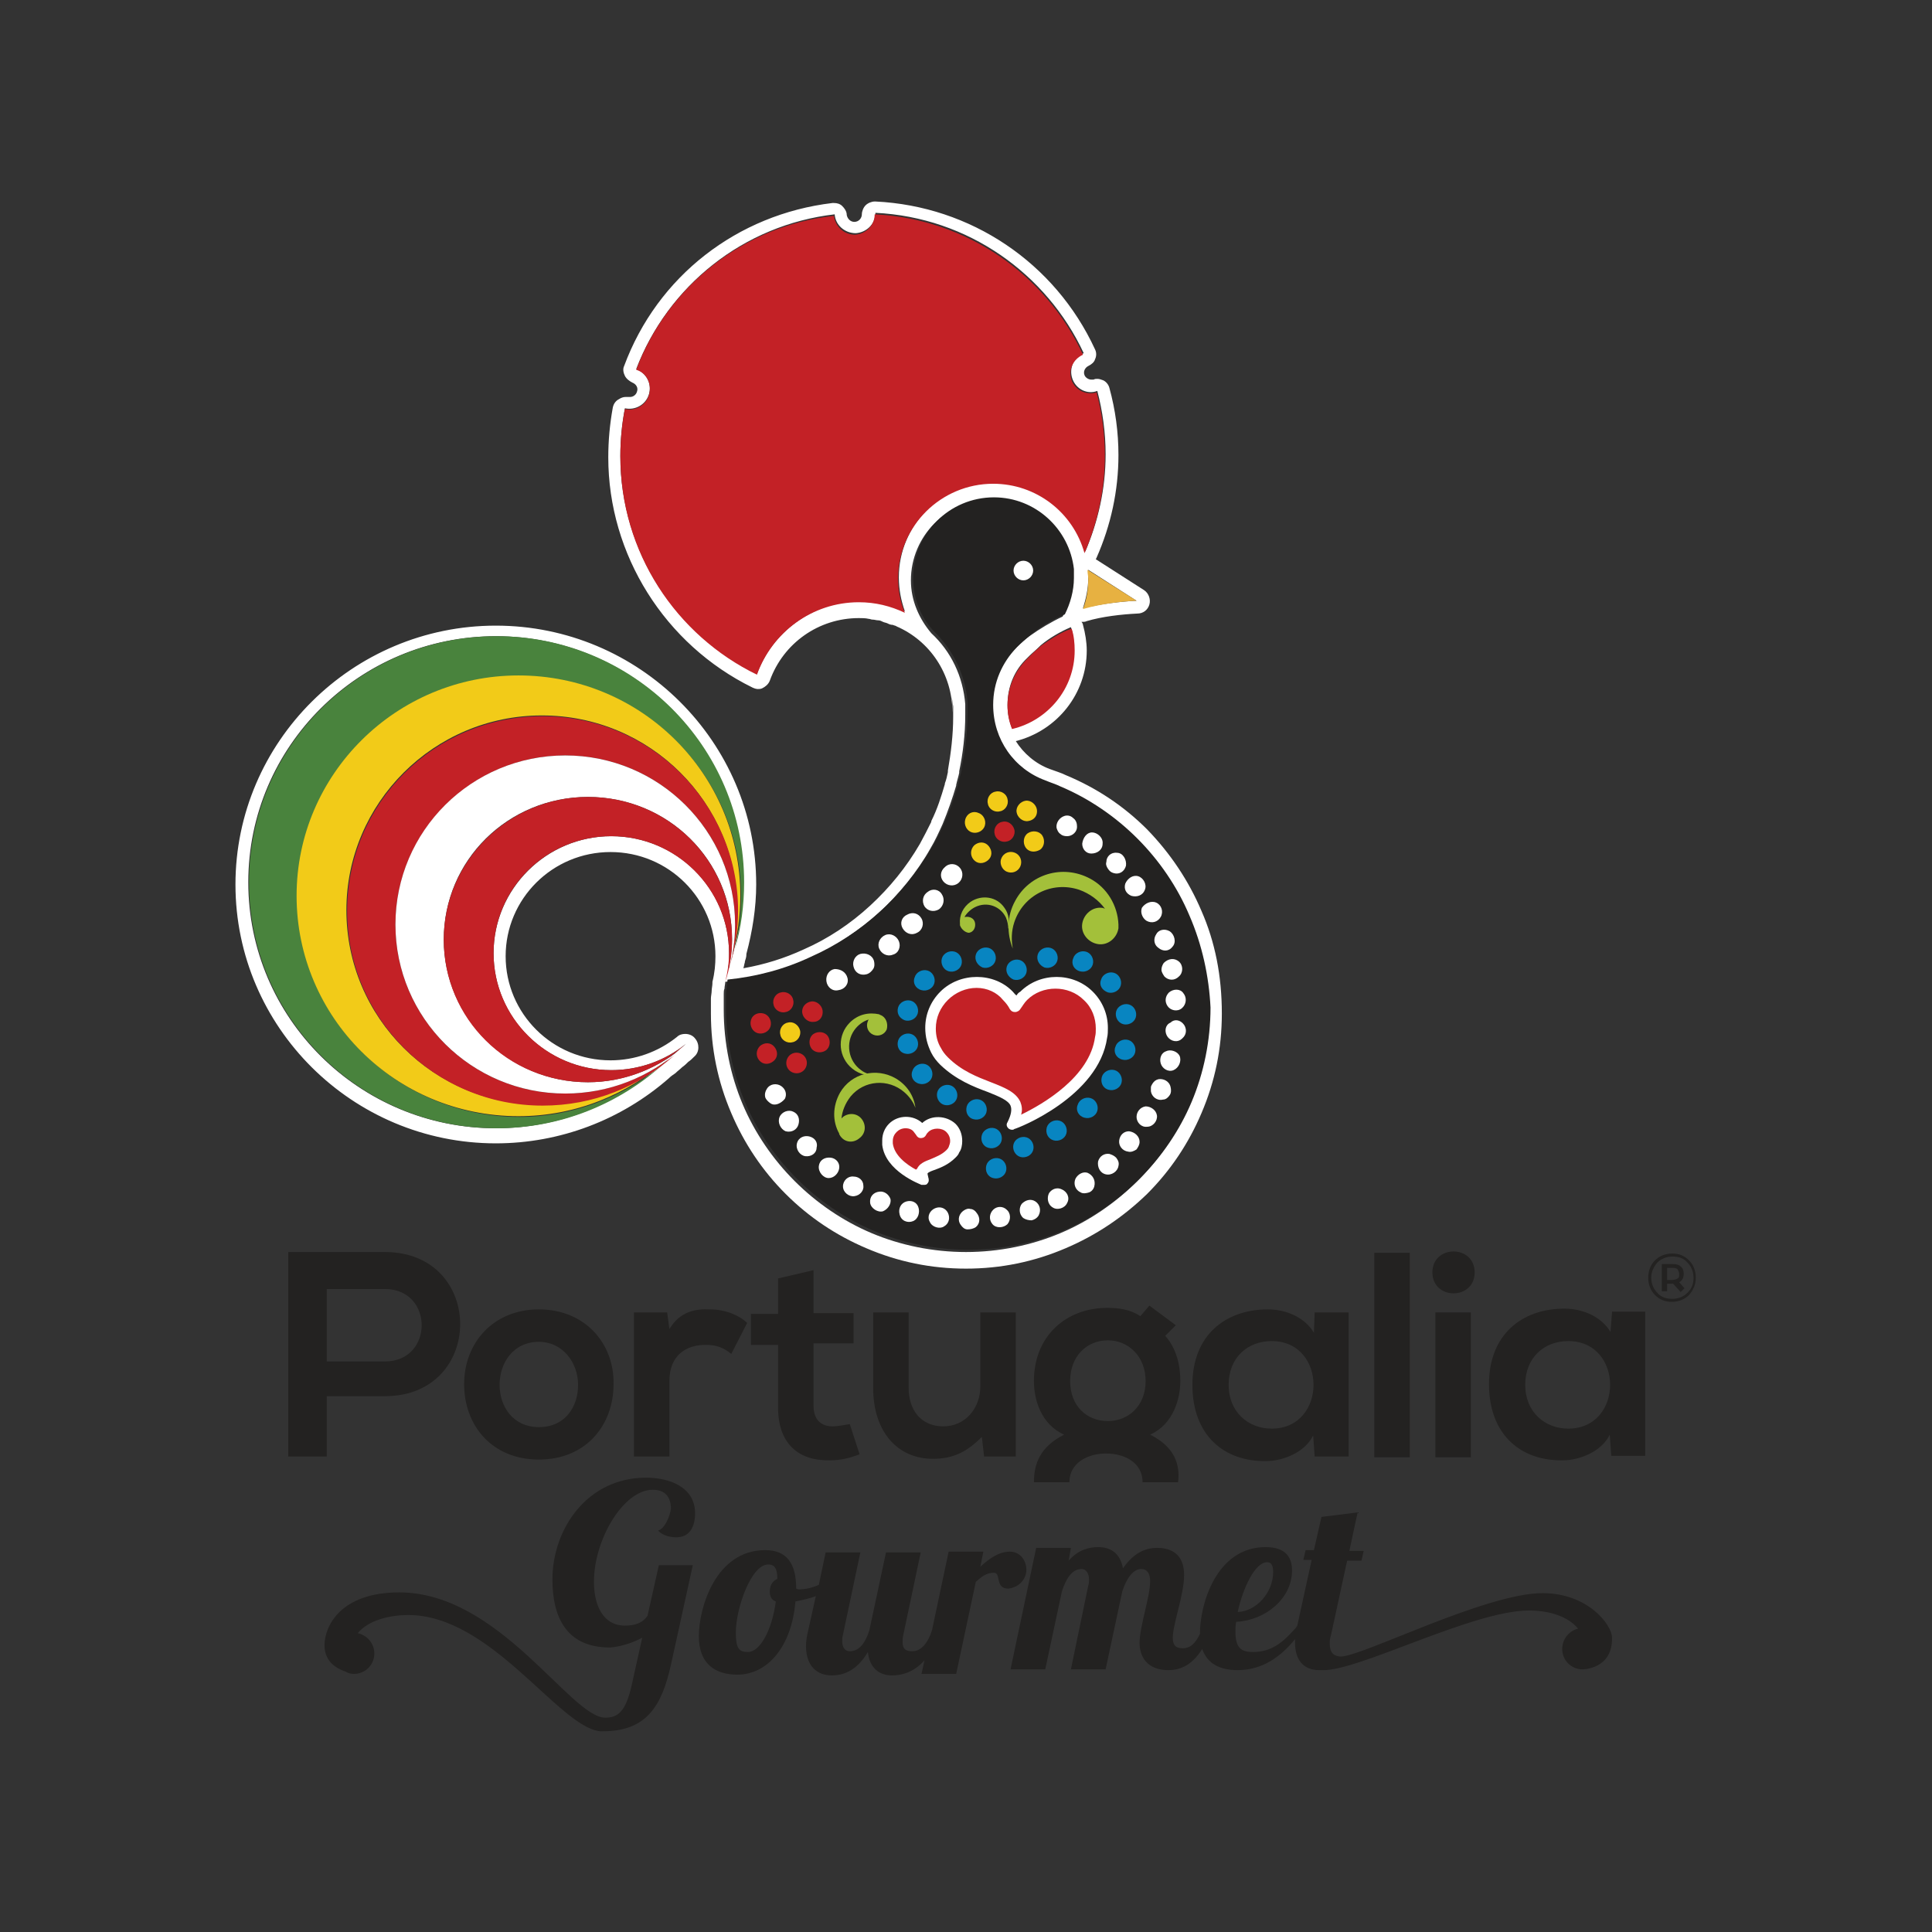 <?xml version="1.0" encoding="utf-8"?>
<!-- Generator: Adobe Illustrator 27.1.1, SVG Export Plug-In . SVG Version: 6.00 Build 0)  -->
<svg version="1.1" id="Layer_1" xmlns="http://www.w3.org/2000/svg" xmlns:xlink="http://www.w3.org/1999/xlink" x="0px" y="0px"
	 viewBox="0 0 256 256" style="enable-background:new 0 0 256 256;" xml:space="preserve">
<rect x="0" y="0" width="256" height="256" fill="#333333" stroke="none"/>
<style type="text/css">
	.st0{clip-path:url(#SVGID_00000106862723884860752590000005003925623377999496_);fill:#FFFFFF;}
	.st1{clip-path:url(#SVGID_00000106862723884860752590000005003925623377999496_);fill:#232221;}
	.st2{clip-path:url(#SVGID_00000106862723884860752590000005003925623377999496_);fill:#C32126;}
	.st3{clip-path:url(#SVGID_00000106862723884860752590000005003925623377999496_);fill:#E7B141;}
	.st4{clip-path:url(#SVGID_00000106862723884860752590000005003925623377999496_);fill:#F2CB18;}
	.st5{clip-path:url(#SVGID_00000106862723884860752590000005003925623377999496_);fill:#0885C1;}
	.st6{clip-path:url(#SVGID_00000106862723884860752590000005003925623377999496_);fill:#A3C03A;}
	.st7{clip-path:url(#SVGID_00000106862723884860752590000005003925623377999496_);fill:#49833D;}
</style>
<g>
	<defs>
		<rect id="SVGID_1_" x="31.2" y="26.6" width="193.5" height="202.9"/>
	</defs>
	<clipPath id="SVGID_00000012458447740188031870000017675215168390185347_">
		<use xlink:href="#SVGID_1_"  style="overflow:visible;"/>
	</clipPath>
	<path style="clip-path:url(#SVGID_00000012458447740188031870000017675215168390185347_);fill:#FFFFFF;" d="M159.2,120.7
		c-1.7-4-4.1-7.6-7.2-10.8c-3.1-3.1-6.7-5.5-10.8-7.2c-0.6-0.3-1.3-0.5-2.1-0.8c-1.9-0.7-3.5-2.1-4.5-3.7c5.5-1.4,9.4-6.3,9.4-12
		c0-1.1-0.2-2.3-0.5-3.4c0-0.1-0.1-0.3-0.2-0.4c0.1,0,0.1,0,0.2,0c0.1,0,0.3,0,0.5-0.1c2-0.6,4.6-0.9,6.7-1c0.8,0,1.4-0.5,1.6-1.2
		c0.2-0.7-0.1-1.5-0.7-1.9l-6.4-4.1c0-0.1,0.1-0.1,0.1-0.2c1.9-4.3,2.9-8.9,2.9-13.6c0-3-0.4-6-1.2-8.9c-0.1-0.4-0.4-0.8-0.8-1
		c-0.3-0.1-0.5-0.2-0.8-0.2c-0.2,0-0.3,0-0.5,0.1c-0.1,0-0.2,0-0.3,0c-0.4,0-0.8-0.3-0.9-0.6c-0.2-0.5,0.1-1,0.5-1.2
		c0.4-0.2,0.8-0.5,0.9-0.9c0.2-0.4,0.2-0.9,0-1.3c-5.3-11.5-16.5-19-29.1-19.6c0,0-0.1,0-0.1,0c-0.4,0-0.9,0.2-1.2,0.5
		c-0.3,0.3-0.5,0.8-0.5,1.2c0,0.5-0.4,1-1,1c-0.5,0-0.9-0.4-1-0.9c0-0.5-0.3-0.9-0.6-1.2c-0.3-0.3-0.7-0.4-1.1-0.4
		c-0.1,0-0.1,0-0.2,0c-12.6,1.5-23.2,9.7-27.6,21.6c-0.2,0.4-0.1,0.9,0.1,1.3c0.2,0.4,0.6,0.7,1,0.9c0.5,0.2,0.8,0.7,0.6,1.2
		c-0.1,0.4-0.5,0.7-0.9,0.7c-0.1,0-0.2,0-0.2,0c-0.1,0-0.3,0-0.4,0c-0.3,0-0.6,0.1-0.9,0.3c-0.4,0.2-0.7,0.6-0.8,1.1
		c-0.4,2.2-0.6,4.4-0.6,6.6c0,12.9,7.5,24.8,19.1,30.5c0.2,0.1,0.5,0.2,0.7,0.2c0.2,0,0.4,0,0.6-0.1c0.4-0.2,0.8-0.5,1-1
		c1.8-5,6.5-8.3,11.8-8.3c0.4,0,0.9,0,1.3,0.1c0.2,0,0.3,0.1,0.5,0.1c0.3,0,0.5,0.1,0.8,0.1c0.2,0,0.4,0.1,0.6,0.2
		c0.2,0.1,0.4,0.1,0.6,0.2c0.2,0.1,0.4,0.2,0.7,0.2c0.2,0.1,0.4,0.1,0.5,0.2c4.4,1.9,7.4,6.3,7.4,11.4c0,0,0.1-1.1-0.2-2.7
		c0.1,0.6,0.2,1.2,0.3,1.9c0,0.5,0,0.9,0,1.4c0,2.4-0.3,4.8-0.7,7.1c0,0.1,0,0.2,0,0.2c-0.1,0.5-0.2,1-0.4,1.5c0,0.1,0,0.1,0,0.1
		c-0.5,1.7-1,3.3-1.8,4.9c0,0,0,0.1,0,0.1c-0.5,1-1,2-1.5,2.9c-1.8,3.1-4,5.8-6.6,8.2c-2.6,2.4-5.6,4.4-8.8,5.8
		c-2.6,1.2-5.2,2-8,2.5c0.1-0.3,0.1-0.5,0.2-0.8c0,0,0-0.1,0-0.1c0.1-0.3,0.2-0.6,0.2-0.9c0,0,0-0.1,0-0.1c0.8-3,1.3-6.1,1.3-9.2
		c0-18.9-15.5-34.3-34.5-34.3c-19,0-34.5,15.4-34.5,34.3c0,18.9,15.5,34.3,34.5,34.3c8.5,0,16.6-3.1,22.9-8.6
		c0.3-0.3,0.6-0.5,0.9-0.7c0.3-0.3,0.6-0.5,0.9-0.8c0.3-0.2,0.6-0.5,0.8-0.7c0,0,0,0,0,0c0.3-0.2,0.5-0.4,0.8-0.7
		c0.7-0.6,0.7-1.7,0.1-2.4c-0.3-0.4-0.8-0.6-1.3-0.6c-0.4,0-0.8,0.1-1.1,0.4c-2.5,2-5.6,3.1-8.8,3.1c-7.7,0-13.9-6.2-13.9-13.8
		c0-7.6,6.2-13.8,13.9-13.8c7.7,0,13.9,6.2,13.9,13.8c0,1.1-0.1,2.2-0.4,3.4c0,0,0,0.1,0,0.1c0,0,0,0.1,0,0.1c0,0.3-0.1,0.7-0.1,1
		c0,0.3-0.1,0.7-0.1,1c0,0.3,0,0.7,0,1c0,0.3,0,0.7,0,1c0,4.6,0.9,9,2.7,13.2c1.7,4,4.1,7.6,7.2,10.7c3.1,3.1,6.7,5.5,10.7,7.2
		c4.2,1.8,8.6,2.7,13.2,2.7c4.6,0,9-0.9,13.2-2.7c4-1.7,7.6-4.1,10.8-7.2c3.1-3.1,5.5-6.7,7.2-10.7c1.8-4.2,2.7-8.6,2.7-13.2
		C161.9,129.3,161,124.8,159.2,120.7 M134.1,96.5c-0.4-1-0.6-2-0.6-3.1c0-2.4,0.9-4.6,2.6-6.2l0.3-0.3c0.4-0.4,0.9-0.8,1.3-1.2
		l0.2-0.2c1.2-1,2.6-1.8,4-2.4c0.3,0.9,0.4,1.9,0.4,2.9C142.3,91.2,138.8,95.4,134.1,96.5 M150.6,79.6c-2,0.1-4.7,0.4-7.1,1
		c0.4-1.3,0.7-2.6,0.7-4c0-0.3,0-0.7,0-1l0-0.1L150.6,79.6z M100.3,89.3c-10.7-5.2-18.1-16.2-18.1-28.9c0-2.1,0.2-4.2,0.6-6.3
		c1.4,0.3,2.8-0.5,3.2-1.9c0.4-1.4-0.4-2.8-1.7-3.3c4.2-11,14.2-19.1,26.3-20.5c0.1,1.4,1.3,2.5,2.8,2.5c1.4-0.1,2.6-1.2,2.6-2.7
		c12.3,0.6,22.7,8.1,27.6,18.6c-1.3,0.5-2,2-1.5,3.4c0.5,1.4,2,2.1,3.3,1.6c0.7,2.7,1.1,5.5,1.1,8.4c0,4.6-1,8.9-2.7,12.9
		c-1.5-5.4-6.4-9.2-12.1-9.2c-7,0-12.6,5.7-12.6,12.6c0,1.6,0.3,3.1,0.8,4.5c-1.8-0.9-3.9-1.4-6.1-1.4
		C107.6,79.8,102.3,83.8,100.3,89.3 M81,110.8c-8.6,0-15.6,7-15.6,15.5c0,8.6,7,15.5,15.6,15.5c3.7,0,7.2-1.3,9.9-3.5
		c-0.3,0.3-0.7,0.6-1,0.8c0.1,0,0.1-0.1,0.2-0.1c-0.3,0.2-0.5,0.5-0.8,0.7c-0.3,0.3-0.6,0.5-0.9,0.8c-0.3,0.3-0.6,0.5-0.9,0.7
		c-5.8,5.1-13.4,8.3-21.8,8.3c-18.1,0-32.8-14.6-32.8-32.6c0-18,14.7-32.6,32.8-32.6c18.1,0,32.8,14.6,32.8,32.6c0,3-0.4,6-1.2,8.8
		c0-0.2,0.1-0.4,0.1-0.5c-0.1,0.5-0.2,1-0.4,1.5c0-0.1,0.1-0.3,0.1-0.4c-0.1,0.5-0.2,1-0.4,1.4c0-0.1,0-0.2,0.1-0.2
		c-0.1,0.3-0.1,0.6-0.2,0.8c0,0-0.1,0-0.1,0c0.1-0.7,0.1-1.3,0.1-2C96.6,117.7,89.6,110.8,81,110.8 M157.6,146.3
		c-1.6,3.8-4,7.3-6.9,10.2c-2.9,2.9-6.4,5.3-10.2,6.9c-3.8,1.6-8.1,2.5-12.5,2.5c-4.4,0-8.7-0.9-12.5-2.5c-3.8-1.6-7.3-4-10.2-6.9
		c-2.9-2.9-5.3-6.4-6.9-10.2c-1.6-3.8-2.5-8.1-2.5-12.5c0-0.3,0-0.6,0-1c0-0.3,0-0.6,0-0.9c0-0.1,0-0.1,0-0.2c0-0.2,0-0.5,0.1-0.7
		c0-0.3,0.1-0.6,0.1-0.9c0.6-0.1,1.2-0.2,1.8-0.2c3.2-0.5,6.3-1.4,9.2-2.8c3.4-1.6,6.5-3.6,9.3-6.1c2.7-2.5,5.1-5.4,6.9-8.6
		c0.6-1,1.1-2.1,1.6-3.2c0.7-1.7,1.3-3.4,1.8-5.1c0,0,0-0.1,0-0.1c0.1-0.5,0.3-1.1,0.4-1.6c0-0.1,0-0.1,0-0.2
		c0.5-2.4,0.8-4.9,0.8-7.5c0-0.5,0-1,0-1.4c-0.3-3.7-1.9-7-4.5-9.4c-1.6-1.9-2.7-4.3-2.7-7c0-5.9,4.8-10.7,10.7-10.7
		c5.5,0,10,4.1,10.6,9.5v0c0,0.1,0,0.2,0,0.3c0,0.3,0,0.6,0,0.9c0,1.7-0.4,3.4-1.2,4.8c-1.5,0.7-3,1.6-4.4,2.6v0
		c-0.7,0.5-1.4,1.1-2,1.8v0c-1.9,1.9-3.1,4.6-3.1,7.6c0,4.6,2.9,8.5,6.9,10c0.7,0.2,1.3,0.5,2,0.8c3.8,1.6,7.3,4,10.2,6.9
		c2.9,2.9,5.3,6.4,6.9,10.2c1.6,3.8,2.5,8.1,2.5,12.5C160.2,138.3,159.3,142.5,157.6,146.3"/>
	<path style="clip-path:url(#SVGID_00000012458447740188031870000017675215168390185347_);fill:#232221;" d="M51,165.9
		c-4.3,0-8.5,0-12.8,0V193h5.1v-8H51C64.3,185,64.3,165.9,51,165.9 M51,180.4h-7.7v-9.6H51C57.5,170.8,57.5,180.4,51,180.4"/>
	<path style="clip-path:url(#SVGID_00000012458447740188031870000017675215168390185347_);fill:#232221;" d="M71.4,173.5
		c-6.1,0-9.9,4.5-9.9,9.9c0,5.5,3.7,10,9.9,10c6.2,0,9.9-4.5,9.9-10C81.4,178,77.5,173.5,71.4,173.5 M71.4,189.1
		c-3.4,0-5.2-2.7-5.2-5.6c0-2.9,1.8-5.7,5.2-5.7c3.2,0,5.2,2.8,5.2,5.7C76.6,186.4,74.9,189.1,71.4,189.1"/>
	<path style="clip-path:url(#SVGID_00000012458447740188031870000017675215168390185347_);fill:#232221;" d="M88.7,176.1l-0.3-2.2
		h-4.4V193h4.7V183c0-3.5,2.3-4.8,4.8-4.8c1.5,0,2.4,0.4,3.4,1.2l2.1-4.1c-1-1-2.9-1.8-4.9-1.8C92.1,173.4,90.1,173.8,88.7,176.1"/>
	<path style="clip-path:url(#SVGID_00000012458447740188031870000017675215168390185347_);fill:#232221;" d="M110.3,189
		c-1.5,0-2.5-0.9-2.5-2.7V178h5.3V174h-5.3v-5.7l-4.7,1.1v4.7h-3.6v4.1h3.6v8.3c0,4.8,2.7,7.1,6.9,7c1.4,0,2.6-0.3,3.9-0.8l-1.3-4
		C111.9,188.8,111.1,189,110.3,189"/>
	<path style="clip-path:url(#SVGID_00000012458447740188031870000017675215168390185347_);fill:#232221;" d="M129.9,183.7
		c0,2.9-2,5.3-4.9,5.3c-3,0-4.6-2.2-4.6-5.1v-10h-4.7v10c0,5.9,3.3,9.4,7.9,9.4c2.7,0,4.5-0.9,6.5-2.9l0.3,2.6h4.2v-19.1h-4.7V183.7
		z"/>
	<path style="clip-path:url(#SVGID_00000012458447740188031870000017675215168390185347_);fill:#232221;" d="M174.1,176.6
		c-1.1-1.9-3.5-3.1-6.1-3.1c-5.6,0-10,3.4-10,10c0,6.7,4.2,10.2,9.8,10.1c2.1,0,5.1-1.1,6.2-3.4l0.2,2.8h4.5v-19.1h-4.5L174.1,176.6
		z M168.5,189.3c-3.1,0-5.7-2.2-5.7-5.8c0-3.6,2.5-5.8,5.7-5.8C175.9,177.7,175.9,189.3,168.5,189.3"/>
	
		<rect x="182.1" y="166" style="clip-path:url(#SVGID_00000012458447740188031870000017675215168390185347_);fill:#232221;" width="4.7" height="27.1"/>
	<path style="clip-path:url(#SVGID_00000012458447740188031870000017675215168390185347_);fill:#232221;" d="M189.8,168.6
		c0,3.7,5.6,3.7,5.6,0S189.8,164.9,189.8,168.6"/>
	
		<rect x="190.2" y="173.9" style="clip-path:url(#SVGID_00000012458447740188031870000017675215168390185347_);fill:#232221;" width="4.7" height="19.2"/>
	<path style="clip-path:url(#SVGID_00000012458447740188031870000017675215168390185347_);fill:#232221;" d="M213.6,173.9l-0.2,2.6
		c-1.1-1.9-3.5-3.1-6.1-3.1c-5.6,0-10,3.4-10,10c0,6.7,4.2,10.2,9.8,10.1c2.1,0,5.1-1.1,6.2-3.4l0.2,2.8h4.5v-19.1H213.6z
		 M207.8,189.3c-3.1,0-5.7-2.2-5.7-5.8c0-3.6,2.5-5.8,5.7-5.8C215.2,177.7,215.2,189.3,207.8,189.3"/>
	<path style="clip-path:url(#SVGID_00000012458447740188031870000017675215168390185347_);fill:#232221;" d="M152.4,190.1
		c3.1-1.4,4-4.8,4-7.1c0-2.1-0.5-4.3-2-6l1.4-1.4l-3.5-2.6l-1.2,1.4c-1.3-0.9-2.9-1.1-4.4-1.1c-5.4,0-9.7,3.7-9.7,9.7
		c0,2.4,0.9,5.7,4,7.1c0,0,0,0,0,0l0,0c-3.2,1.6-4,3.9-4,6.3h4.7c0-2.6,2.5-3.8,4.8-3.8l0,0c0,0,0.1,0,0.1,0c2.4,0,4.8,1.2,4.8,3.8
		h4.7C156.4,194,155.6,191.7,152.4,190.1 M146.8,188.3c-2.8,0-5-2-5-5.3c0-3.3,2.2-5.4,5-5.4c2.7,0,5,2.1,5,5.4
		C151.8,186.3,149.5,188.3,146.8,188.3"/>
	<path style="clip-path:url(#SVGID_00000012458447740188031870000017675215168390185347_);fill:#232221;" d="M204.4,211.1
		c-7.6,0-24.1,8.5-26.8,8.4c-1.4-0.1-1.4-1.2-1.4-1.9c0-0.4,0.1-0.7,0.2-1.1l2.1-9.7h1.9l0.3-1.3h-1.9c0.6-2.9,1.1-5.1,1.1-5.1
		l-4.8,0.6l-1,4.4H173l-0.3,1.3h1.1l-1.9,8.7l-0.2,0.3c-1.6,1.8-3.1,3.2-5.7,3.2c-1.5,0-2.3-0.5-2.3-2.7c0-0.4,0-0.8,0.1-1.3
		c3.9-0.2,7.4-3.1,7.4-6.8c0-1.6-0.7-3.1-3.5-3.1c-6.6,0-8.7,7.7-8.7,11.4v0.1c-0.6,1.2-1.2,1.9-2.3,1.9c-1,0-1.3-0.5-1.3-1.4
		c0-1.8,1.5-5.7,1.5-8.3c0-2.6-1.5-3.6-3.6-3.6c-1.2,0-2.9,0.4-4.5,2.7c-0.4-2-1.6-2.8-3.3-2.8c-1.1,0-2.6,0.3-3.9,1.8l0.3-1.7h-4.6
		l-3.4,16.1h4.6l2.2-10.3c0.5-1.6,1.3-3,2.6-3c0.7,0,1,0.7,1,1.4c0,0.3,0,0.5-0.1,0.8l-2.3,11.1h4.6l2.2-10.3c0.5-1.6,1.4-3,2.5-3
		c0.8,0,1.2,0.6,1.2,1.6c0,2.1-1.4,6-1.4,8.2c0,1.8,1,3.6,3.8,3.6c1.3,0,3-0.4,4.5-2.8c0.7,2,2.4,2.8,4.7,2.8c3.4,0,5.8-1.9,7.6-4.1
		c0,0.2,0,0.3,0,0.5c0,2.1,1,3.6,3.2,3.6c0.4,0,0.2,0,0.4,0v0c4.7,0.2,19.9-7.9,27.4-7.9c2.7,0,5.2,0.8,6.5,2.4
		c-1.2,0.3-2.1,1.4-2.1,2.7c0,1.5,1.2,2.7,2.7,2.7c0,0,4,0,3.9-4.2C213.6,215.3,210.4,211.1,204.4,211.1 M167.9,207
		c0.6,0,0.8,0.5,0.8,1.3c0,2.7-2.2,5.2-4.7,5.3C164.7,210.4,166.3,207,167.9,207"/>
	<path style="clip-path:url(#SVGID_00000012458447740188031870000017675215168390185347_);fill:#232221;" d="M136,208
		c0-1.2-0.8-2.4-2.2-2.4c-1.5,0-2.8,1-3.9,2l0.4-2h-4.6l-2.2,10.4c-0.5,1.6-1.4,2.8-2.6,2.8c-0.9,0-1.3-0.3-1.3-1.2
		c0-0.3,0-0.6,0.1-1l2.3-10.9h-4.6l-2.2,10.3c-0.5,1.6-1.3,2.8-2.6,2.8c-0.7,0-1-0.6-1-1.3c0-0.3,0-0.6,0.1-0.9l2.3-10.9h-4.6
		l-0.9,4.3c-0.9,0.4-1.8,0.6-2.6,0.6c-0.1,0-0.2,0-0.4-0.1c0-3.4-1.3-5.1-4.1-5.1c-6.6,0-8.8,7.7-8.8,11.4c0,3.7,2.2,5.1,5.1,5.1
		c4,0,7.2-3.7,7.7-9.7c1-0.2,1.9-0.4,2.7-0.7l-1,4.5c-0.2,0.8-0.3,1.5-0.3,2.1c0,2.7,1.5,3.9,3.4,3.9c1.3,0,3.2-0.4,4.8-3.1
		c0.2,2,1.4,3.1,3.2,3.1c1.1,0,2.8-0.3,4.3-2l-0.4,1.8h4.6l2.6-12.2c0.8-0.7,1.4-1.2,2.4-1.2c1,0,0.1,2.1,1.9,2.1
		C135.2,210.3,136,209.1,136,208 M102.8,212.2c-0.5,3.8-2.1,6.7-3.7,6.7c-1.2,0-1.6-0.5-1.6-2.6c0-3.1,2-9,4.3-9
		c0.8,0,1.2,0.5,1.2,1.9c-0.6,0.3-1,0.8-1,1.7C102,211.5,102.2,212,102.8,212.2"/>
	<path style="clip-path:url(#SVGID_00000012458447740188031870000017675215168390185347_);fill:#232221;" d="M87.2,202.8
		c0.7,0.8,1.9,0.9,2.4,0.9c1.8,0,2.5-1.4,2.5-3.2c0-3.4-3.3-4.7-6.5-4.7c-7.8,0-12.4,6.8-12.4,13.5c0,4.9,1.8,9,7.6,9
		c0.3,0,2.3-0.2,4.3-1.3l-1.4,6.3c-0.8,3.6-1.9,4.3-3.5,4.3c-4.6,0-14-16.6-27.3-16.6c-7.8,0-9.9,4.5-9.9,7c0,2.2,1.6,3.1,2.8,3.5
		c0.3,0.2,0.7,0.3,1.1,0.3c1.5,0,2.7-1.2,2.7-2.7c0-1.3-0.9-2.4-2.2-2.7c1.5-1.8,4.4-2.4,6.7-2.4c11,0,19.9,14.8,25.4,15.4l0,0
		c0.1,0,0.2,0,0.4,0c5.8,0,7.8-3.4,9-8.8l2.9-13.2l-4.5,0l-1.5,6.7c-0.7,1-1.7,1.3-3,1.3c-2.9,0-4.1-2.7-4.1-5.8
		c0-5.6,3.9-12.2,7.8-12.2c2.3,0,2.4,1.9,2.4,2.5C88.8,200.8,88.1,202.6,87.2,202.8"/>
	<path style="clip-path:url(#SVGID_00000012458447740188031870000017675215168390185347_);fill:#C32126;" d="M113.8,79.8
		c2.2,0,4.2,0.5,6.1,1.4c-0.6-1.4-0.9-3-0.9-4.5c0-7,5.7-12.6,12.6-12.6c5.7,0,10.6,3.8,12.1,9.2c1.7-4,2.7-8.3,2.7-12.9
		c0-2.9-0.4-5.8-1.1-8.4c-1.4,0.4-2.8-0.3-3.3-1.6c-0.5-1.4,0.2-2.8,1.5-3.4c-4.9-10.6-15.4-18-27.6-18.6c0,1.4-1.1,2.6-2.6,2.7
		c-1.4,0-2.6-1-2.8-2.5C98.5,29.9,88.4,38,84.3,49c1.4,0.4,2.1,1.9,1.7,3.3c-0.4,1.4-1.8,2.2-3.2,1.9c-0.4,2-0.6,4.1-0.6,6.3
		c0,12.7,7.4,23.7,18.1,28.9C102.3,83.8,107.6,79.8,113.8,79.8"/>
	<path style="clip-path:url(#SVGID_00000012458447740188031870000017675215168390185347_);fill:#232221;" d="M157.6,121.3
		c-1.6-3.8-4-7.3-6.9-10.2c-2.9-2.9-6.4-5.3-10.2-6.9c-0.6-0.3-1.3-0.5-2-0.8c-4.1-1.5-6.9-5.4-6.9-10c0-3,1.2-5.6,3.1-7.6v0
		c0.6-0.6,1.3-1.2,2-1.8v0c1.4-1.1,2.9-2,4.4-2.6c0.7-1.4,1.2-3.1,1.2-4.8c0-0.3,0-0.6,0-0.9c0-0.1,0-0.2,0-0.3v0
		c-0.6-5.3-5.1-9.5-10.6-9.5c-5.9,0-10.7,4.8-10.7,10.7c0,2.7,1,5.2,2.7,7c2.5,2.4,4.2,5.7,4.5,9.4c0,0.5,0,1,0,1.4
		c0,2.6-0.3,5.1-0.8,7.5c0,0.1,0,0.1,0,0.2c-0.1,0.5-0.3,1.1-0.4,1.6c0,0,0,0.1,0,0.1c-0.5,1.8-1.1,3.5-1.8,5.1
		c-0.5,1.1-1,2.2-1.6,3.2c-1.9,3.2-4.2,6.2-6.9,8.6c-2.7,2.5-5.9,4.6-9.3,6.1c-3.4,1.6-7.1,2.6-11,3c0,0.3-0.1,0.6-0.1,0.9
		c0,0.3-0.1,0.6-0.1,0.9c0,0.3,0,0.6,0,0.9c0,0.3,0,0.6,0,1c0,4.4,0.9,8.7,2.5,12.5c1.6,3.8,4,7.3,6.9,10.2
		c2.9,2.9,6.4,5.3,10.2,6.9c3.8,1.6,8.1,2.5,12.5,2.5c4.4,0,8.7-0.9,12.5-2.5c3.8-1.6,7.3-4,10.2-6.9c2.9-2.9,5.3-6.4,6.9-10.2
		c1.6-3.8,2.5-8.1,2.5-12.5C160.2,129.4,159.3,125.2,157.6,121.3"/>
	<path style="clip-path:url(#SVGID_00000012458447740188031870000017675215168390185347_);fill:#FFFFFF;" d="M136.9,75.6
		c0,0.7-0.6,1.3-1.3,1.3c-0.7,0-1.3-0.6-1.3-1.3c0-0.7,0.6-1.3,1.3-1.3C136.3,74.3,136.9,74.9,136.9,75.6"/>
	<path style="clip-path:url(#SVGID_00000012458447740188031870000017675215168390185347_);fill:#C32126;" d="M137.9,85.6l-0.2,0.2
		c-0.5,0.4-0.9,0.8-1.3,1.2l-0.3,0.3c-1.7,1.7-2.6,3.9-2.6,6.2c0,1.1,0.2,2.1,0.6,3.1c4.7-1.1,8.3-5.3,8.3-10.4c0-1-0.1-2-0.4-2.9
		C140.5,83.8,139.2,84.7,137.9,85.6"/>
	<path style="clip-path:url(#SVGID_00000012458447740188031870000017675215168390185347_);fill:#E7B141;" d="M150.6,79.6l-6.5-4.1
		l0,0.1c0,0.4,0.1,0.7,0.1,1.1c0,1.4-0.2,2.7-0.7,4C145.9,80,148.6,79.7,150.6,79.6"/>
	<path style="clip-path:url(#SVGID_00000012458447740188031870000017675215168390185347_);fill:#F2CB18;" d="M133.5,105.9
		c0.2,0.7-0.3,1.5-1,1.6c-0.7,0.2-1.5-0.3-1.6-1c-0.2-0.7,0.3-1.5,1-1.6C132.6,104.7,133.4,105.2,133.5,105.9"/>
	<path style="clip-path:url(#SVGID_00000012458447740188031870000017675215168390185347_);fill:#C32126;" d="M134.4,109.9
		c0.2,0.7-0.3,1.5-1,1.6c-0.7,0.2-1.5-0.3-1.6-1c-0.2-0.7,0.3-1.5,1-1.6C133.5,108.7,134.2,109.2,134.4,109.9"/>
	<path style="clip-path:url(#SVGID_00000012458447740188031870000017675215168390185347_);fill:#F2CB18;" d="M132.7,113.7
		c0.3-0.7,1.1-1,1.8-0.7c0.7,0.3,1,1.1,0.7,1.8c-0.3,0.7-1.1,1-1.8,0.7C132.7,115.2,132.4,114.3,132.7,113.7"/>
	<path style="clip-path:url(#SVGID_00000012458447740188031870000017675215168390185347_);fill:#F2CB18;" d="M129.6,107.7
		c0.7,0.2,1.1,1,0.9,1.7c-0.2,0.7-1,1.1-1.7,0.9c-0.7-0.2-1.1-1-0.9-1.7C128.1,107.8,128.9,107.4,129.6,107.7"/>
	<path style="clip-path:url(#SVGID_00000012458447740188031870000017675215168390185347_);fill:#F2CB18;" d="M135.9,112.3
		c-0.4-0.6-0.3-1.5,0.3-1.9c0.6-0.4,1.5-0.3,1.9,0.3c0.4,0.6,0.3,1.5-0.3,1.9C137.1,113,136.3,112.9,135.9,112.3"/>
	<path style="clip-path:url(#SVGID_00000012458447740188031870000017675215168390185347_);fill:#F2CB18;" d="M129.1,112
		c0.6-0.5,1.4-0.5,1.9,0.1c0.5,0.6,0.5,1.4-0.1,1.9c-0.6,0.5-1.4,0.5-1.9-0.1C128.5,113.3,128.6,112.5,129.1,112"/>
	<path style="clip-path:url(#SVGID_00000012458447740188031870000017675215168390185347_);fill:#F2CB18;" d="M136.2,108.8
		c-0.7,0.1-1.4-0.5-1.5-1.2c-0.1-0.7,0.5-1.4,1.2-1.5c0.7-0.1,1.4,0.5,1.5,1.2C137.5,108.1,137,108.7,136.2,108.8"/>
	<path style="clip-path:url(#SVGID_00000012458447740188031870000017675215168390185347_);fill:#C32126;" d="M105.1,132.5
		c0.2,0.7-0.3,1.5-1,1.6c-0.7,0.2-1.5-0.3-1.6-1c-0.2-0.7,0.3-1.5,1-1.6C104.2,131.3,105,131.8,105.1,132.5"/>
	<path style="clip-path:url(#SVGID_00000012458447740188031870000017675215168390185347_);fill:#F2CB18;" d="M106,136.5
		c0.2,0.7-0.3,1.5-1,1.6c-0.7,0.2-1.5-0.3-1.6-1c-0.2-0.7,0.3-1.5,1-1.6C105.1,135.3,105.8,135.8,106,136.5"/>
	<path style="clip-path:url(#SVGID_00000012458447740188031870000017675215168390185347_);fill:#C32126;" d="M104.3,140.3
		c0.3-0.7,1.1-1,1.8-0.7c0.7,0.3,1,1.1,0.7,1.8c-0.3,0.7-1.1,1-1.8,0.7C104.3,141.8,104,141,104.3,140.3"/>
	<path style="clip-path:url(#SVGID_00000012458447740188031870000017675215168390185347_);fill:#C32126;" d="M101.2,134.3
		c0.7,0.2,1.1,1,0.9,1.7c-0.2,0.7-1,1.1-1.7,0.9c-0.7-0.2-1.1-1-0.9-1.7C99.7,134.4,100.5,134.1,101.2,134.3"/>
	<path style="clip-path:url(#SVGID_00000012458447740188031870000017675215168390185347_);fill:#C32126;" d="M107.5,138.9
		c-0.4-0.6-0.3-1.5,0.3-1.9c0.6-0.4,1.5-0.3,1.9,0.3c0.4,0.6,0.3,1.5-0.3,1.9C108.8,139.6,107.9,139.5,107.5,138.9"/>
	<path style="clip-path:url(#SVGID_00000012458447740188031870000017675215168390185347_);fill:#C32126;" d="M100.7,138.6
		c0.6-0.5,1.4-0.5,1.9,0.1c0.5,0.6,0.5,1.4-0.1,1.9c-0.6,0.5-1.4,0.5-1.9-0.1C100.1,139.9,100.2,139.1,100.7,138.6"/>
	<path style="clip-path:url(#SVGID_00000012458447740188031870000017675215168390185347_);fill:#C32126;" d="M107.8,135.4
		c-0.7,0.1-1.4-0.5-1.5-1.2c-0.1-0.8,0.5-1.4,1.2-1.5c0.7-0.1,1.4,0.5,1.5,1.2C109.1,134.7,108.6,135.4,107.8,135.4"/>
	<path style="clip-path:url(#SVGID_00000012458447740188031870000017675215168390185347_);fill:#C32126;" d="M123.3,136.2
		c0-1.7,0.7-3.2,1.8-4.3c1.1-1.1,2.6-1.8,4.3-1.8c1.7,0,3.2,0.7,4.3,1.8c0.4,0.4,0.7,0.9,1,1.4c0.3-0.5,0.6-1,1-1.4
		c1.1-1.1,2.6-1.8,4.3-1.8c1.7,0,3.2,0.7,4.3,1.8c1.1,1.1,1.8,2.6,1.8,4.3c0,0.4,0,0.8-0.1,1.2c-1,7.5-11.8,11.6-11.8,11.6
		c2.6-5.5-4.3-3.7-9-8.4c-0.5-0.5-0.8-0.9-1-1.4C123.6,138.3,123.3,137.3,123.3,136.2"/>
	<path style="clip-path:url(#SVGID_00000012458447740188031870000017675215168390185347_);fill:#FFFFFF;" d="M134.1,149.7
		c-0.2,0-0.4-0.1-0.5-0.2c-0.2-0.2-0.3-0.5-0.1-0.8c0.5-1,0.6-1.7,0.4-2.2c-0.3-0.7-1.5-1.2-3-1.8c-1.9-0.7-4.2-1.6-6.3-3.6
		c-0.5-0.5-0.9-1-1.2-1.6c-0.5-1-0.8-2.1-0.8-3.3c0-1.8,0.7-3.5,2-4.8c2.6-2.6,7.1-2.6,9.6,0c0.2,0.2,0.3,0.4,0.5,0.5
		c0.1-0.2,0.3-0.4,0.5-0.5c2.6-2.6,7-2.6,9.6,0c1.3,1.3,2,3,2,4.8c0,0.4,0,0.9-0.1,1.3c-1.1,7.8-11.8,12-12.3,12.1
		C134.3,149.7,134.2,149.7,134.1,149.7 M129.4,130.9c-1.4,0-2.8,0.6-3.8,1.6c-1,1-1.6,2.3-1.6,3.8c0,0.9,0.2,1.8,0.7,2.6
		c0.2,0.4,0.5,0.8,0.9,1.2c1.8,1.8,3.9,2.6,5.7,3.3c1.8,0.7,3.3,1.3,3.9,2.6c0.2,0.5,0.3,1.1,0.1,1.7c2.9-1.4,9.1-5,9.8-10.3
		c0.1-0.4,0.1-0.7,0.1-1.1c0-1.4-0.5-2.8-1.6-3.8c-2-2-5.5-2-7.5,0c-0.4,0.4-0.6,0.8-0.9,1.2c-0.1,0.2-0.4,0.4-0.7,0.4h0
		c-0.3,0-0.5-0.1-0.7-0.4c-0.2-0.4-0.5-0.8-0.9-1.2C132.1,131.5,130.8,130.9,129.4,130.9"/>
	<path style="clip-path:url(#SVGID_00000012458447740188031870000017675215168390185347_);fill:#0885C1;" d="M128.1,146.6
		c0.2-0.7,1-1.1,1.7-0.9c0.7,0.2,1.1,1,0.9,1.7c-0.2,0.7-1,1.1-1.7,0.9C128.2,148.1,127.9,147.3,128.1,146.6"/>
	<path style="clip-path:url(#SVGID_00000012458447740188031870000017675215168390185347_);fill:#0885C1;" d="M124.2,144.7
		c0.2-0.7,1-1.1,1.7-0.9c0.7,0.2,1.1,1,0.9,1.7c-0.2,0.7-1,1.1-1.7,0.9C124.4,146.2,124,145.4,124.2,144.7"/>
	<path style="clip-path:url(#SVGID_00000012458447740188031870000017675215168390185347_);fill:#0885C1;" d="M120.9,141.9
		c0.2-0.7,1-1.1,1.7-0.9c0.7,0.2,1.1,1,0.9,1.7c-0.2,0.7-1,1.1-1.7,0.9C121,143.4,120.6,142.6,120.9,141.9"/>
	<path style="clip-path:url(#SVGID_00000012458447740188031870000017675215168390185347_);fill:#0885C1;" d="M119,137.9
		c0.2-0.7,1-1.1,1.7-0.9c0.7,0.2,1.1,1,0.9,1.7c-0.2,0.7-1,1.1-1.7,0.9C119.1,139.4,118.8,138.6,119,137.9"/>
	<path style="clip-path:url(#SVGID_00000012458447740188031870000017675215168390185347_);fill:#0885C1;" d="M119,133.5
		c0.2-0.7,1-1.1,1.7-0.9c0.7,0.2,1.1,1,0.9,1.7c-0.2,0.7-1,1.1-1.7,0.9C119.1,134.9,118.8,134.2,119,133.5"/>
	<path style="clip-path:url(#SVGID_00000012458447740188031870000017675215168390185347_);fill:#0885C1;" d="M121.2,129.5
		c0.2-0.7,1-1.1,1.7-0.9c0.7,0.2,1.1,1,0.9,1.7c-0.2,0.7-1,1.1-1.7,0.9C121.3,131,120.9,130.2,121.2,129.5"/>
	<path style="clip-path:url(#SVGID_00000012458447740188031870000017675215168390185347_);fill:#0885C1;" d="M124.8,127
		c0.2-0.7,1-1.1,1.7-0.9c0.7,0.2,1.1,1,0.9,1.7c-0.2,0.7-1,1.1-1.7,0.9C125,128.5,124.6,127.7,124.8,127"/>
	<path style="clip-path:url(#SVGID_00000012458447740188031870000017675215168390185347_);fill:#0885C1;" d="M133.4,128.1
		c0.2-0.7,1-1.1,1.7-0.9c0.7,0.2,1.1,1,0.9,1.7c-0.2,0.7-1,1.1-1.7,0.9C133.6,129.5,133.2,128.8,133.4,128.1"/>
	<path style="clip-path:url(#SVGID_00000012458447740188031870000017675215168390185347_);fill:#0885C1;" d="M137.5,126.5
		c0.2-0.7,1-1.1,1.7-0.9c0.7,0.2,1.1,1,0.9,1.7c-0.2,0.7-1,1.1-1.7,0.9C137.7,127.9,137.3,127.2,137.5,126.5"/>
	<path style="clip-path:url(#SVGID_00000012458447740188031870000017675215168390185347_);fill:#0885C1;" d="M142.2,127
		c0.2-0.7,1-1.1,1.7-0.9c0.7,0.2,1.1,1,0.9,1.7c-0.2,0.7-1,1.1-1.7,0.9C142.3,128.5,141.9,127.7,142.2,127"/>
	<path style="clip-path:url(#SVGID_00000012458447740188031870000017675215168390185347_);fill:#0885C1;" d="M145.9,129.8
		c0.2-0.7,1-1.1,1.7-0.9c0.7,0.2,1.1,1,0.9,1.7c-0.2,0.7-1,1.1-1.7,0.9C146,131.2,145.6,130.5,145.9,129.8"/>
	<path style="clip-path:url(#SVGID_00000012458447740188031870000017675215168390185347_);fill:#0885C1;" d="M147.9,134
		c0.2-0.7,1-1.1,1.7-0.9c0.7,0.2,1.1,1,0.9,1.7c-0.2,0.7-1,1.1-1.7,0.9C148.1,135.5,147.7,134.7,147.9,134"/>
	<path style="clip-path:url(#SVGID_00000012458447740188031870000017675215168390185347_);fill:#0885C1;" d="M147.8,138.7
		c0.2-0.7,1-1.1,1.7-0.9c0.7,0.2,1.1,1,0.9,1.7c-0.2,0.7-1,1.1-1.7,0.9C147.9,140.2,147.5,139.4,147.8,138.7"/>
	<path style="clip-path:url(#SVGID_00000012458447740188031870000017675215168390185347_);fill:#0885C1;" d="M146,142.7
		c0.2-0.7,1-1.1,1.7-0.9c0.7,0.2,1.1,1,0.9,1.7c-0.2,0.7-1,1.1-1.7,0.9C146.1,144.2,145.8,143.4,146,142.7"/>
	<path style="clip-path:url(#SVGID_00000012458447740188031870000017675215168390185347_);fill:#0885C1;" d="M142.8,146.4
		c0.2-0.7,1-1.1,1.7-0.9c0.7,0.2,1.1,1,0.9,1.7c-0.2,0.7-1,1.1-1.7,0.9C142.9,147.9,142.5,147.1,142.8,146.4"/>
	<path style="clip-path:url(#SVGID_00000012458447740188031870000017675215168390185347_);fill:#0885C1;" d="M138.7,149.4
		c0.2-0.7,1-1.1,1.7-0.9c0.7,0.2,1.1,1,0.9,1.7c-0.2,0.7-1,1.1-1.7,0.9C138.9,150.9,138.5,150.2,138.7,149.4"/>
	<path style="clip-path:url(#SVGID_00000012458447740188031870000017675215168390185347_);fill:#0885C1;" d="M134.3,151.6
		c0.2-0.7,1-1.1,1.7-0.9c0.7,0.2,1.1,1,0.9,1.7c-0.2,0.7-1,1.1-1.7,0.9C134.5,153.1,134.1,152.3,134.3,151.6"/>
	<path style="clip-path:url(#SVGID_00000012458447740188031870000017675215168390185347_);fill:#0885C1;" d="M129.3,126.5
		c0.2-0.7,1-1.1,1.7-0.9c0.7,0.2,1.1,1,0.9,1.7c-0.2,0.7-1,1.1-1.7,0.9C129.5,127.9,129.1,127.2,129.3,126.5"/>
	<path style="clip-path:url(#SVGID_00000012458447740188031870000017675215168390185347_);fill:#0885C1;" d="M130.1,150.4
		c0.2-0.7,1-1.1,1.7-0.9c0.7,0.2,1.1,1,0.9,1.7c-0.2,0.7-1,1.1-1.7,0.9C130.2,151.9,129.9,151.1,130.1,150.4"/>
	<path style="clip-path:url(#SVGID_00000012458447740188031870000017675215168390185347_);fill:#0885C1;" d="M130.7,154.4
		c0.2-0.7,1-1.1,1.7-0.9c0.7,0.2,1.1,1,0.9,1.7c-0.2,0.7-1,1.1-1.7,0.9C130.8,155.9,130.5,155.1,130.7,154.4"/>
	<path style="clip-path:url(#SVGID_00000012458447740188031870000017675215168390185347_);fill:#A3C03A;" d="M148.2,123
		c0,0,0-0.1,0-0.1l0,0c0-0.1,0-0.2,0-0.3c0,0,0-0.1,0-0.1c-0.1-2.5-1.5-4.9-3.8-6.1c-3.6-1.9-8-0.6-9.9,3c-1.1,2-1.1,4.3-0.3,6.3
		c-0.2-1.1-0.2-2.3,0.2-3.5c1.2-3.6,5-5.5,8.6-4.3c1.4,0.5,2.6,1.4,3.4,2.5c-0.1,0-0.2-0.1-0.3-0.1c-1.3-0.2-2.5,0.8-2.7,2.1
		c-0.2,1.3,0.8,2.5,2.1,2.7C146.8,125.3,148,124.3,148.2,123"/>
	<path style="clip-path:url(#SVGID_00000012458447740188031870000017675215168390185347_);fill:#A3C03A;" d="M111.4,150.6
		C111.3,150.6,111.3,150.6,111.4,150.6L111.4,150.6c-0.1-0.1-0.1-0.2-0.2-0.3c0,0,0,0,0-0.1c-0.9-1.6-0.9-3.6,0.1-5.4
		c1.5-2.6,4.8-3.4,7.4-1.9c1.5,0.9,2.4,2.3,2.6,3.9c-0.3-0.8-0.8-1.5-1.5-2.1c-2.1-1.8-5.3-1.6-7.1,0.6c-0.7,0.9-1.1,1.9-1.2,2.9
		c0.1-0.1,0.1-0.1,0.2-0.2c0.8-0.6,1.9-0.5,2.5,0.3c0.6,0.8,0.5,1.9-0.3,2.5C113.1,151.5,112,151.4,111.4,150.6"/>
	<path style="clip-path:url(#SVGID_00000012458447740188031870000017675215168390185347_);fill:#FFFFFF;" d="M127.2,115
		c0.5,0.6,0.4,1.5-0.2,2c-0.6,0.5-1.5,0.4-2-0.2c-0.5-0.6-0.4-1.4,0.2-1.9C125.8,114.3,126.7,114.4,127.2,115"/>
	<path style="clip-path:url(#SVGID_00000012458447740188031870000017675215168390185347_);fill:#FFFFFF;" d="M124.8,118.5
		c0.4,0.6,0.3,1.5-0.4,2c-0.7,0.4-1.5,0.2-1.9-0.4c-0.4-0.7-0.2-1.5,0.4-1.9C123.5,117.7,124.4,117.8,124.8,118.5"/>
	<path style="clip-path:url(#SVGID_00000012458447740188031870000017675215168390185347_);fill:#FFFFFF;" d="M122.1,121.7
		c0.4,0.7,0.1,1.6-0.6,1.9c-0.7,0.4-1.5,0.1-1.9-0.6s-0.1-1.5,0.6-1.8C120.9,120.8,121.7,121,122.1,121.7"/>
	<path style="clip-path:url(#SVGID_00000012458447740188031870000017675215168390185347_);fill:#FFFFFF;" d="M119.1,124.7
		c0.3,0.7,0,1.6-0.8,1.8c-0.7,0.3-1.5-0.1-1.8-0.8c-0.3-0.7,0.1-1.5,0.8-1.8C118,123.6,118.8,124,119.1,124.7"/>
	<path style="clip-path:url(#SVGID_00000012458447740188031870000017675215168390185347_);fill:#FFFFFF;" d="M115.8,127.3
		c0.1,0.4,0.1,0.8-0.1,1.1c-0.2,0.3-0.5,0.6-0.9,0.7c-0.8,0.2-1.5-0.2-1.7-1c-0.2-0.7,0.2-1.5,0.9-1.7
		C114.8,126.2,115.6,126.6,115.8,127.3"/>
	<path style="clip-path:url(#SVGID_00000012458447740188031870000017675215168390185347_);fill:#FFFFFF;" d="M112.3,129.6
		c0.2,0.8-0.4,1.5-1.2,1.6c-0.8,0.2-1.5-0.4-1.6-1.2c-0.1-0.8,0.4-1.5,1.1-1.6C111.4,128.4,112.1,128.8,112.3,129.6"/>
	<path style="clip-path:url(#SVGID_00000012458447740188031870000017675215168390185347_);fill:#C32126;" d="M126.7,151.2
		c0-0.7-0.3-1.3-0.7-1.7c-0.4-0.4-1-0.7-1.7-0.7c-0.7,0-1.3,0.3-1.7,0.7c-0.2,0.2-0.3,0.3-0.4,0.5c-0.1-0.2-0.2-0.4-0.4-0.5
		c-0.4-0.4-1.1-0.7-1.7-0.7c-0.7,0-1.3,0.3-1.7,0.7c-0.4,0.4-0.7,1-0.7,1.7c0,0.2,0,0.3,0,0.5c0.4,3,4.7,4.7,4.7,4.7
		c-1-2.2,1.7-1.5,3.6-3.4c0.2-0.2,0.3-0.4,0.4-0.5C126.6,152,126.7,151.6,126.7,151.2"/>
	<path style="clip-path:url(#SVGID_00000012458447740188031870000017675215168390185347_);fill:#FFFFFF;" d="M122.4,157
		c-0.1,0-0.2,0-0.3,0c-0.2-0.1-4.8-1.8-5.2-5.3c0-0.2,0-0.4,0-0.6c0-0.8,0.3-1.6,0.9-2.2c1.2-1.2,3.2-1.2,4.4-0.1
		c1.2-1.1,3.2-1,4.4,0.1c0.6,0.6,0.9,1.4,0.9,2.3c0,0.5-0.1,1.1-0.4,1.5c-0.1,0.3-0.3,0.5-0.5,0.7c-0.9,0.9-1.9,1.3-2.7,1.6
		c-0.3,0.1-0.9,0.3-1,0.5c0,0,0,0.1,0.1,0.5c0.1,0.3,0.1,0.6-0.1,0.8C122.8,157,122.6,157,122.4,157 M120,149.5
		c-0.5,0-0.9,0.2-1.2,0.5c-0.3,0.3-0.5,0.7-0.5,1.2c0,0.1,0,0.2,0,0.3c0.2,1.6,1.8,2.8,3.1,3.5c0-0.1,0-0.1,0.1-0.1
		c0.3-0.7,1-1,1.8-1.3c0.7-0.3,1.5-0.6,2.1-1.2c0.1-0.1,0.2-0.2,0.3-0.4c0.1-0.3,0.2-0.5,0.2-0.8c0-0.5-0.2-0.9-0.5-1.2
		c-0.6-0.6-1.8-0.6-2.4,0c-0.1,0.1-0.2,0.2-0.3,0.4c-0.1,0.2-0.3,0.4-0.7,0.4c-0.3,0-0.5-0.2-0.6-0.4c-0.1-0.1-0.2-0.3-0.3-0.4
		C120.9,149.7,120.5,149.5,120,149.5"/>
	<path style="clip-path:url(#SVGID_00000012458447740188031870000017675215168390185347_);fill:#A3C03A;" d="M116.7,134.5
		C116.7,134.5,116.7,134.4,116.7,134.5L116.7,134.5c-0.1,0-0.2-0.1-0.2-0.1c0,0,0,0,0,0c-1.4-0.3-2.8,0-3.9,1.1
		c-1.6,1.6-1.6,4.2,0,5.8c0.9,0.9,2.1,1.3,3.3,1.2c-0.6-0.1-1.3-0.3-1.8-0.7c-1.7-1.2-2.1-3.6-0.9-5.3c0.5-0.7,1.2-1.2,1.9-1.4
		c0,0.1-0.1,0.1-0.1,0.2c-0.3,0.7,0,1.5,0.7,1.8c0.7,0.3,1.5,0,1.8-0.7C117.7,135.6,117.4,134.8,116.7,134.5"/>
	<path style="clip-path:url(#SVGID_00000012458447740188031870000017675215168390185347_);fill:#A3C03A;" d="M127.2,122.6
		C127.2,122.6,127.2,122.6,127.2,122.6L127.2,122.6c0-0.1,0-0.1,0-0.2v0c-0.1-1.1,0.4-2.2,1.4-2.9c1.5-1,3.5-0.7,4.5,0.8
		c0.6,0.8,0.7,1.9,0.5,2.8c0-0.5-0.1-1-0.3-1.5c-0.7-1.5-2.5-2.2-4.1-1.4c-0.6,0.3-1.1,0.8-1.4,1.3c0,0,0.1,0,0.1,0
		c0.6-0.1,1.2,0.2,1.3,0.8c0.1,0.6-0.2,1.2-0.8,1.3C128,123.6,127.4,123.2,127.2,122.6"/>
	<path style="clip-path:url(#SVGID_00000012458447740188031870000017675215168390185347_);fill:#FFFFFF;" d="M156.9,135.8
		c0.2,0.3,0.3,0.7,0.2,1.1c-0.1,0.4-0.4,0.7-0.7,0.9c-0.7,0.4-1.5,0-1.8-0.6c-0.3-0.6-0.2-1.4,0.5-1.7
		C155.6,135,156.4,135.1,156.9,135.8"/>
	<path style="clip-path:url(#SVGID_00000012458447740188031870000017675215168390185347_);fill:#FFFFFF;" d="M156.3,139.9
		c0.3,0.7-0.1,1.6-0.8,1.9c-0.7,0.3-1.5-0.2-1.7-0.9c-0.2-0.7,0.1-1.4,0.7-1.6C155.1,139,156,139.3,156.3,139.9"/>
	<path style="clip-path:url(#SVGID_00000012458447740188031870000017675215168390185347_);fill:#FFFFFF;" d="M155.1,144
		c0.1,0.4,0.1,0.8-0.1,1.1c-0.2,0.3-0.5,0.6-0.9,0.6c-0.8,0.2-1.5-0.4-1.6-1.1c0-0.2,0-0.3,0-0.5c0-0.2,0.1-0.3,0.2-0.5
		c0.2-0.3,0.4-0.5,0.8-0.6C154.1,142.9,154.9,143.2,155.1,144"/>
	<path style="clip-path:url(#SVGID_00000012458447740188031870000017675215168390185347_);fill:#FFFFFF;" d="M153.3,147.8
		c0.1,0.7-0.5,1.5-1.3,1.5c-0.8,0.1-1.4-0.6-1.4-1.3c0-0.7,0.5-1.3,1.2-1.4C152.5,146.6,153.2,147.1,153.3,147.8"/>
	<path style="clip-path:url(#SVGID_00000012458447740188031870000017675215168390185347_);fill:#FFFFFF;" d="M151,151.3
		c0,0.4-0.2,0.7-0.4,1c-0.3,0.2-0.7,0.4-1.1,0.3c-0.8-0.1-1.3-0.8-1.2-1.5c0.1-0.7,0.6-1.2,1.3-1.2C150.4,150,151,150.6,151,151.3"
		/>
	<path style="clip-path:url(#SVGID_00000012458447740188031870000017675215168390185347_);fill:#FFFFFF;" d="M148.2,154.5
		c-0.1,0.7-0.9,1.3-1.7,1.1c-0.8-0.2-1.1-1-1-1.7c0.2-0.7,0.8-1.1,1.5-1c0.3,0.1,0.6,0.2,0.9,0.5
		C148.2,153.8,148.3,154.1,148.2,154.5"/>
	<path style="clip-path:url(#SVGID_00000012458447740188031870000017675215168390185347_);fill:#FFFFFF;" d="M145,157.2
		c-0.1,0.4-0.4,0.7-0.7,0.8c-0.3,0.1-0.8,0.2-1.1,0c-0.7-0.3-1-1.1-0.7-1.8c0.3-0.6,1-1,1.6-0.8C144.8,155.7,145.2,156.4,145,157.2"
		/>
	<path style="clip-path:url(#SVGID_00000012458447740188031870000017675215168390185347_);fill:#FFFFFF;" d="M141.4,159.4
		c-0.3,0.7-1.3,1-1.9,0.6c-0.7-0.4-0.8-1.3-0.5-1.9c0.4-0.6,1.1-0.8,1.7-0.5C141.4,157.9,141.8,158.7,141.4,159.4"/>
	<path style="clip-path:url(#SVGID_00000012458447740188031870000017675215168390185347_);fill:#FFFFFF;" d="M137.6,161.1
		c-0.2,0.3-0.5,0.5-0.9,0.6c-0.4,0-0.8-0.1-1.1-0.3c-0.6-0.5-0.6-1.4-0.2-1.9c0.5-0.5,1.2-0.7,1.8-0.3
		C137.8,159.6,138,160.4,137.6,161.1"/>
	<path style="clip-path:url(#SVGID_00000012458447740188031870000017675215168390185347_);fill:#FFFFFF;" d="M133.5,162.2
		c-0.5,0.5-1.5,0.6-2,0c-0.5-0.6-0.4-1.4,0.1-1.9c0.5-0.5,1.3-0.5,1.8,0C133.9,160.7,134,161.6,133.5,162.2"/>
	<path style="clip-path:url(#SVGID_00000012458447740188031870000017675215168390185347_);fill:#FFFFFF;" d="M129.3,162.6
		c-0.3,0.2-0.7,0.3-1.1,0.3c-0.4,0-0.7-0.3-0.9-0.6c-0.5-0.7-0.2-1.5,0.4-1.9c0.3-0.2,0.6-0.3,0.9-0.2c0.3,0,0.6,0.2,0.8,0.5
		C129.9,161.3,129.9,162.1,129.3,162.6"/>
	<path style="clip-path:url(#SVGID_00000012458447740188031870000017675215168390185347_);fill:#FFFFFF;" d="M125.1,162.5
		c-0.6,0.4-1.6,0.1-1.9-0.6c-0.4-0.7,0-1.5,0.7-1.8c0.7-0.3,1.4,0,1.7,0.6C125.9,161.3,125.8,162.1,125.1,162.5"/>
	<path style="clip-path:url(#SVGID_00000012458447740188031870000017675215168390185347_);fill:#FFFFFF;" d="M121,161.8
		c-0.7,0.3-1.6,0-1.8-0.9c-0.2-0.8,0.2-1.5,0.9-1.7c0.7-0.2,1.4,0.1,1.6,0.8C121.9,160.6,121.7,161.5,121,161.8"/>
	<path style="clip-path:url(#SVGID_00000012458447740188031870000017675215168390185347_);fill:#FFFFFF;" d="M117,160.5
		c-0.7,0.2-1.6-0.4-1.7-1.1c-0.1-0.8,0.4-1.4,1.2-1.5c0.7-0.1,1.3,0.4,1.5,1C118.1,159.5,117.7,160.2,117,160.5"/>
	<path style="clip-path:url(#SVGID_00000012458447740188031870000017675215168390185347_);fill:#FFFFFF;" d="M113.2,158.5
		c-0.7,0.1-1.5-0.5-1.5-1.3c0-0.8,0.7-1.4,1.4-1.3c0.7,0,1.3,0.5,1.3,1.2C114.5,157.7,114,158.4,113.2,158.5"/>
	<path style="clip-path:url(#SVGID_00000012458447740188031870000017675215168390185347_);fill:#FFFFFF;" d="M109.8,156.1
		c-0.7,0-1.4-0.8-1.3-1.6c0.1-0.8,0.8-1.2,1.6-1.1c0.7,0.1,1.2,0.7,1.1,1.4C111.1,155.5,110.5,156.1,109.8,156.1"/>
	<path style="clip-path:url(#SVGID_00000012458447740188031870000017675215168390185347_);fill:#FFFFFF;" d="M106.7,153.2
		c-0.7-0.1-1.3-0.9-1.1-1.7c0.2-0.8,1-1.1,1.7-0.9c0.7,0.2,1.1,0.8,0.9,1.5C108.2,152.8,107.5,153.3,106.7,153.2"/>
	<path style="clip-path:url(#SVGID_00000012458447740188031870000017675215168390185347_);fill:#FFFFFF;" d="M104.1,149.9
		c-0.7-0.3-1.1-1.2-0.8-1.9c0.3-0.7,1.2-1,1.8-0.7c0.7,0.3,0.9,1,0.7,1.7C105.6,149.7,104.9,150.1,104.1,149.9"/>
	<path style="clip-path:url(#SVGID_00000012458447740188031870000017675215168390185347_);fill:#FFFFFF;" d="M102.1,146.2
		c-0.3-0.2-0.6-0.5-0.7-0.8c-0.1-0.4,0-0.8,0.2-1.1c0.4-0.7,1.3-0.8,1.9-0.4c0.6,0.4,0.8,1.1,0.5,1.7
		C103.5,146.2,102.7,146.6,102.1,146.2"/>
	<path style="clip-path:url(#SVGID_00000012458447740188031870000017675215168390185347_);fill:#FFFFFF;" d="M141.1,108.1
		c0.4-0.1,0.8,0,1.1,0.3c0.3,0.2,0.5,0.6,0.5,1c0.1,0.8-0.6,1.4-1.3,1.4c-0.4,0-0.7-0.1-0.9-0.3c-0.3-0.2-0.4-0.5-0.5-0.8
		C139.9,109,140.4,108.3,141.1,108.1"/>
	<path style="clip-path:url(#SVGID_00000012458447740188031870000017675215168390185347_);fill:#FFFFFF;" d="M144.7,110.3
		c0.7,0,1.5,0.7,1.4,1.5c0,0.8-0.7,1.3-1.5,1.3c-0.7,0-1.2-0.6-1.2-1.3C143.5,111,144,110.3,144.7,110.3"/>
	<path style="clip-path:url(#SVGID_00000012458447740188031870000017675215168390185347_);fill:#FFFFFF;" d="M148,113
		c0.8,0,1.3,0.9,1.2,1.7c-0.2,0.8-0.9,1.2-1.6,1c-0.4-0.1-0.6-0.3-0.8-0.6c-0.2-0.3-0.3-0.6-0.2-0.9
		C146.6,113.5,147.2,112.9,148,113"/>
	<path style="clip-path:url(#SVGID_00000012458447740188031870000017675215168390185347_);fill:#FFFFFF;" d="M150.8,116.1
		c0.7,0.2,1.2,1.1,0.9,1.8c-0.3,0.8-1.1,1-1.8,0.8c-0.7-0.3-1-0.9-0.8-1.6C149.4,116.4,150.1,115.9,150.8,116.1"/>
	<path style="clip-path:url(#SVGID_00000012458447740188031870000017675215168390185347_);fill:#FFFFFF;" d="M153.2,119.6
		c0.7,0.3,1,1.2,0.6,1.9c-0.4,0.7-1.2,0.9-1.9,0.5c-0.3-0.2-0.5-0.5-0.6-0.8c-0.1-0.3-0.1-0.6,0-0.9
		C151.7,119.7,152.5,119.3,153.2,119.6"/>
	<path style="clip-path:url(#SVGID_00000012458447740188031870000017675215168390185347_);fill:#FFFFFF;" d="M155,123.4
		c0.6,0.4,0.9,1.4,0.4,2c-0.5,0.7-1.3,0.7-1.9,0.2c-0.6-0.4-0.7-1.2-0.3-1.8C153.5,123.2,154.3,123,155,123.4"/>
	<path style="clip-path:url(#SVGID_00000012458447740188031870000017675215168390185347_);fill:#FFFFFF;" d="M156.2,127.4
		c0.6,0.5,0.6,1.5,0,2c-0.6,0.6-1.4,0.5-1.9,0c-0.2-0.3-0.4-0.6-0.4-0.9c0-0.3,0.1-0.6,0.3-0.9C154.8,127,155.6,126.9,156.2,127.4"
		/>
	<path style="clip-path:url(#SVGID_00000012458447740188031870000017675215168390185347_);fill:#FFFFFF;" d="M156.8,131.6
		c0.5,0.6,0.4,1.5-0.2,2c-0.6,0.5-1.5,0.3-1.9-0.3c-0.4-0.6-0.3-1.3,0.2-1.8C155.5,131,156.4,131,156.8,131.6"/>
	<path style="clip-path:url(#SVGID_00000012458447740188031870000017675215168390185347_);fill:#49833D;" d="M68.8,148
		c-16.2,0-29.4-13.1-29.4-29.2c0-16.1,13.1-29.2,29.4-29.2c16.2,0,29.4,13.1,29.4,29.2c0,2.4-0.3,4.7-0.8,6.9
		c0.8-2.8,1.2-5.7,1.2-8.8c0-18-14.7-32.6-32.8-32.6c-18.1,0-32.8,14.6-32.8,32.6c0,18,14.7,32.6,32.8,32.6c8.5,0,16.2-3.2,22.1-8.5
		C82.7,145.3,76,148,68.8,148"/>
	<path style="clip-path:url(#SVGID_00000012458447740188031870000017675215168390185347_);fill:#F2CB18;" d="M71.8,146.4
		c-14.3,0-25.9-11.5-25.9-25.8c0-14.2,11.6-25.8,25.9-25.8s25.9,11.5,25.9,25.8c0,2.1-0.2,4.1-0.7,6c0.7-2.5,1.1-5.2,1.1-7.9
		c0-16.1-13.1-29.2-29.4-29.2c-16.2,0-29.4,13.1-29.4,29.2c0,16.1,13.1,29.2,29.4,29.2c7.6,0,14.5-2.9,19.8-7.6
		C84,144.1,78.2,146.4,71.8,146.4"/>
	<path style="clip-path:url(#SVGID_00000012458447740188031870000017675215168390185347_);fill:#C32126;" d="M74.9,144.9
		c-12.4,0-22.5-10-22.5-22.4c0-12.3,10.1-22.4,22.5-22.4s22.5,10,22.5,22.4c0,1.8-0.2,3.5-0.6,5.2c0.6-2.2,1-4.6,1-7
		c0-14.2-11.6-25.8-25.9-25.8c-14.3,0-25.9,11.5-25.9,25.8c0,14.2,11.6,25.8,25.9,25.8c6.7,0,12.8-2.5,17.5-6.7
		C85.4,142.9,80.4,144.9,74.9,144.9"/>
	<path style="clip-path:url(#SVGID_00000012458447740188031870000017675215168390185347_);fill:#FFFFFF;" d="M77.9,143.4
		c-10.5,0-19.1-8.5-19.1-18.9c0-10.5,8.5-18.9,19.1-18.9S97,114,97,124.4c0,1.5-0.2,2.9-0.5,4.3c0.6-2,0.9-4,0.9-6.2
		c0-12.4-10.1-22.4-22.5-22.4c-12.4,0-22.5,10-22.5,22.4c0,12.4,10.1,22.4,22.5,22.4c5.8,0,11.2-2.2,15.2-5.8
		C86.8,141.7,82.5,143.4,77.9,143.4"/>
	<path style="clip-path:url(#SVGID_00000012458447740188031870000017675215168390185347_);fill:#C32126;" d="M81,141.8
		c-8.6,0-15.6-7-15.6-15.5c0-8.6,7-15.5,15.6-15.5c8.6,0,15.6,7,15.6,15.5c0,1.3-0.2,2.6-0.5,3.8c0.6-1.8,0.9-3.7,0.9-5.6
		c0-10.5-8.5-18.9-19.1-18.9c-10.5,0-19.1,8.5-19.1,18.9c0,10.5,8.5,18.9,19.1,18.9c5,0,9.5-1.9,12.9-5
		C88.2,140.5,84.7,141.8,81,141.8"/>
	<path style="clip-path:url(#SVGID_00000012458447740188031870000017675215168390185347_);fill:#232221;" d="M219.3,167
		c0.6-0.6,1.4-0.9,2.3-0.9c0.9,0,1.6,0.3,2.2,0.9c0.6,0.6,0.9,1.4,0.9,2.3c0,0.9-0.3,1.6-0.9,2.3c-0.6,0.6-1.4,0.9-2.3,0.9
		c-0.9,0-1.6-0.3-2.2-0.9c-0.6-0.6-0.9-1.4-0.9-2.3C218.4,168.4,218.7,167.6,219.3,167 M224.4,169.3c0-0.8-0.3-1.5-0.8-2
		c-0.5-0.6-1.2-0.8-2-0.8c-0.8,0-1.5,0.3-2,0.8c-0.5,0.6-0.8,1.2-0.8,2s0.3,1.5,0.8,2c0.5,0.6,1.2,0.8,2,0.8c0.8,0,1.5-0.3,2-0.8
		C224.2,170.7,224.4,170.1,224.4,169.3 M221.6,170.1h-0.7v1h-0.7v-3.6h1.5c0.5,0,0.8,0.1,1.1,0.4c0.2,0.2,0.3,0.5,0.3,0.9
		c0,0.5-0.2,0.9-0.6,1.1l0.7,0.8l-0.5,0.5l-1-1.1C221.7,170,221.7,170.1,221.6,170.1 M220.9,168v1.6h0.7c0.3,0,0.5-0.1,0.7-0.2
		c0.2-0.1,0.2-0.3,0.2-0.6c0-0.2-0.1-0.4-0.2-0.6c-0.1-0.1-0.3-0.2-0.6-0.2H220.9z"/>
</g>
</svg>
